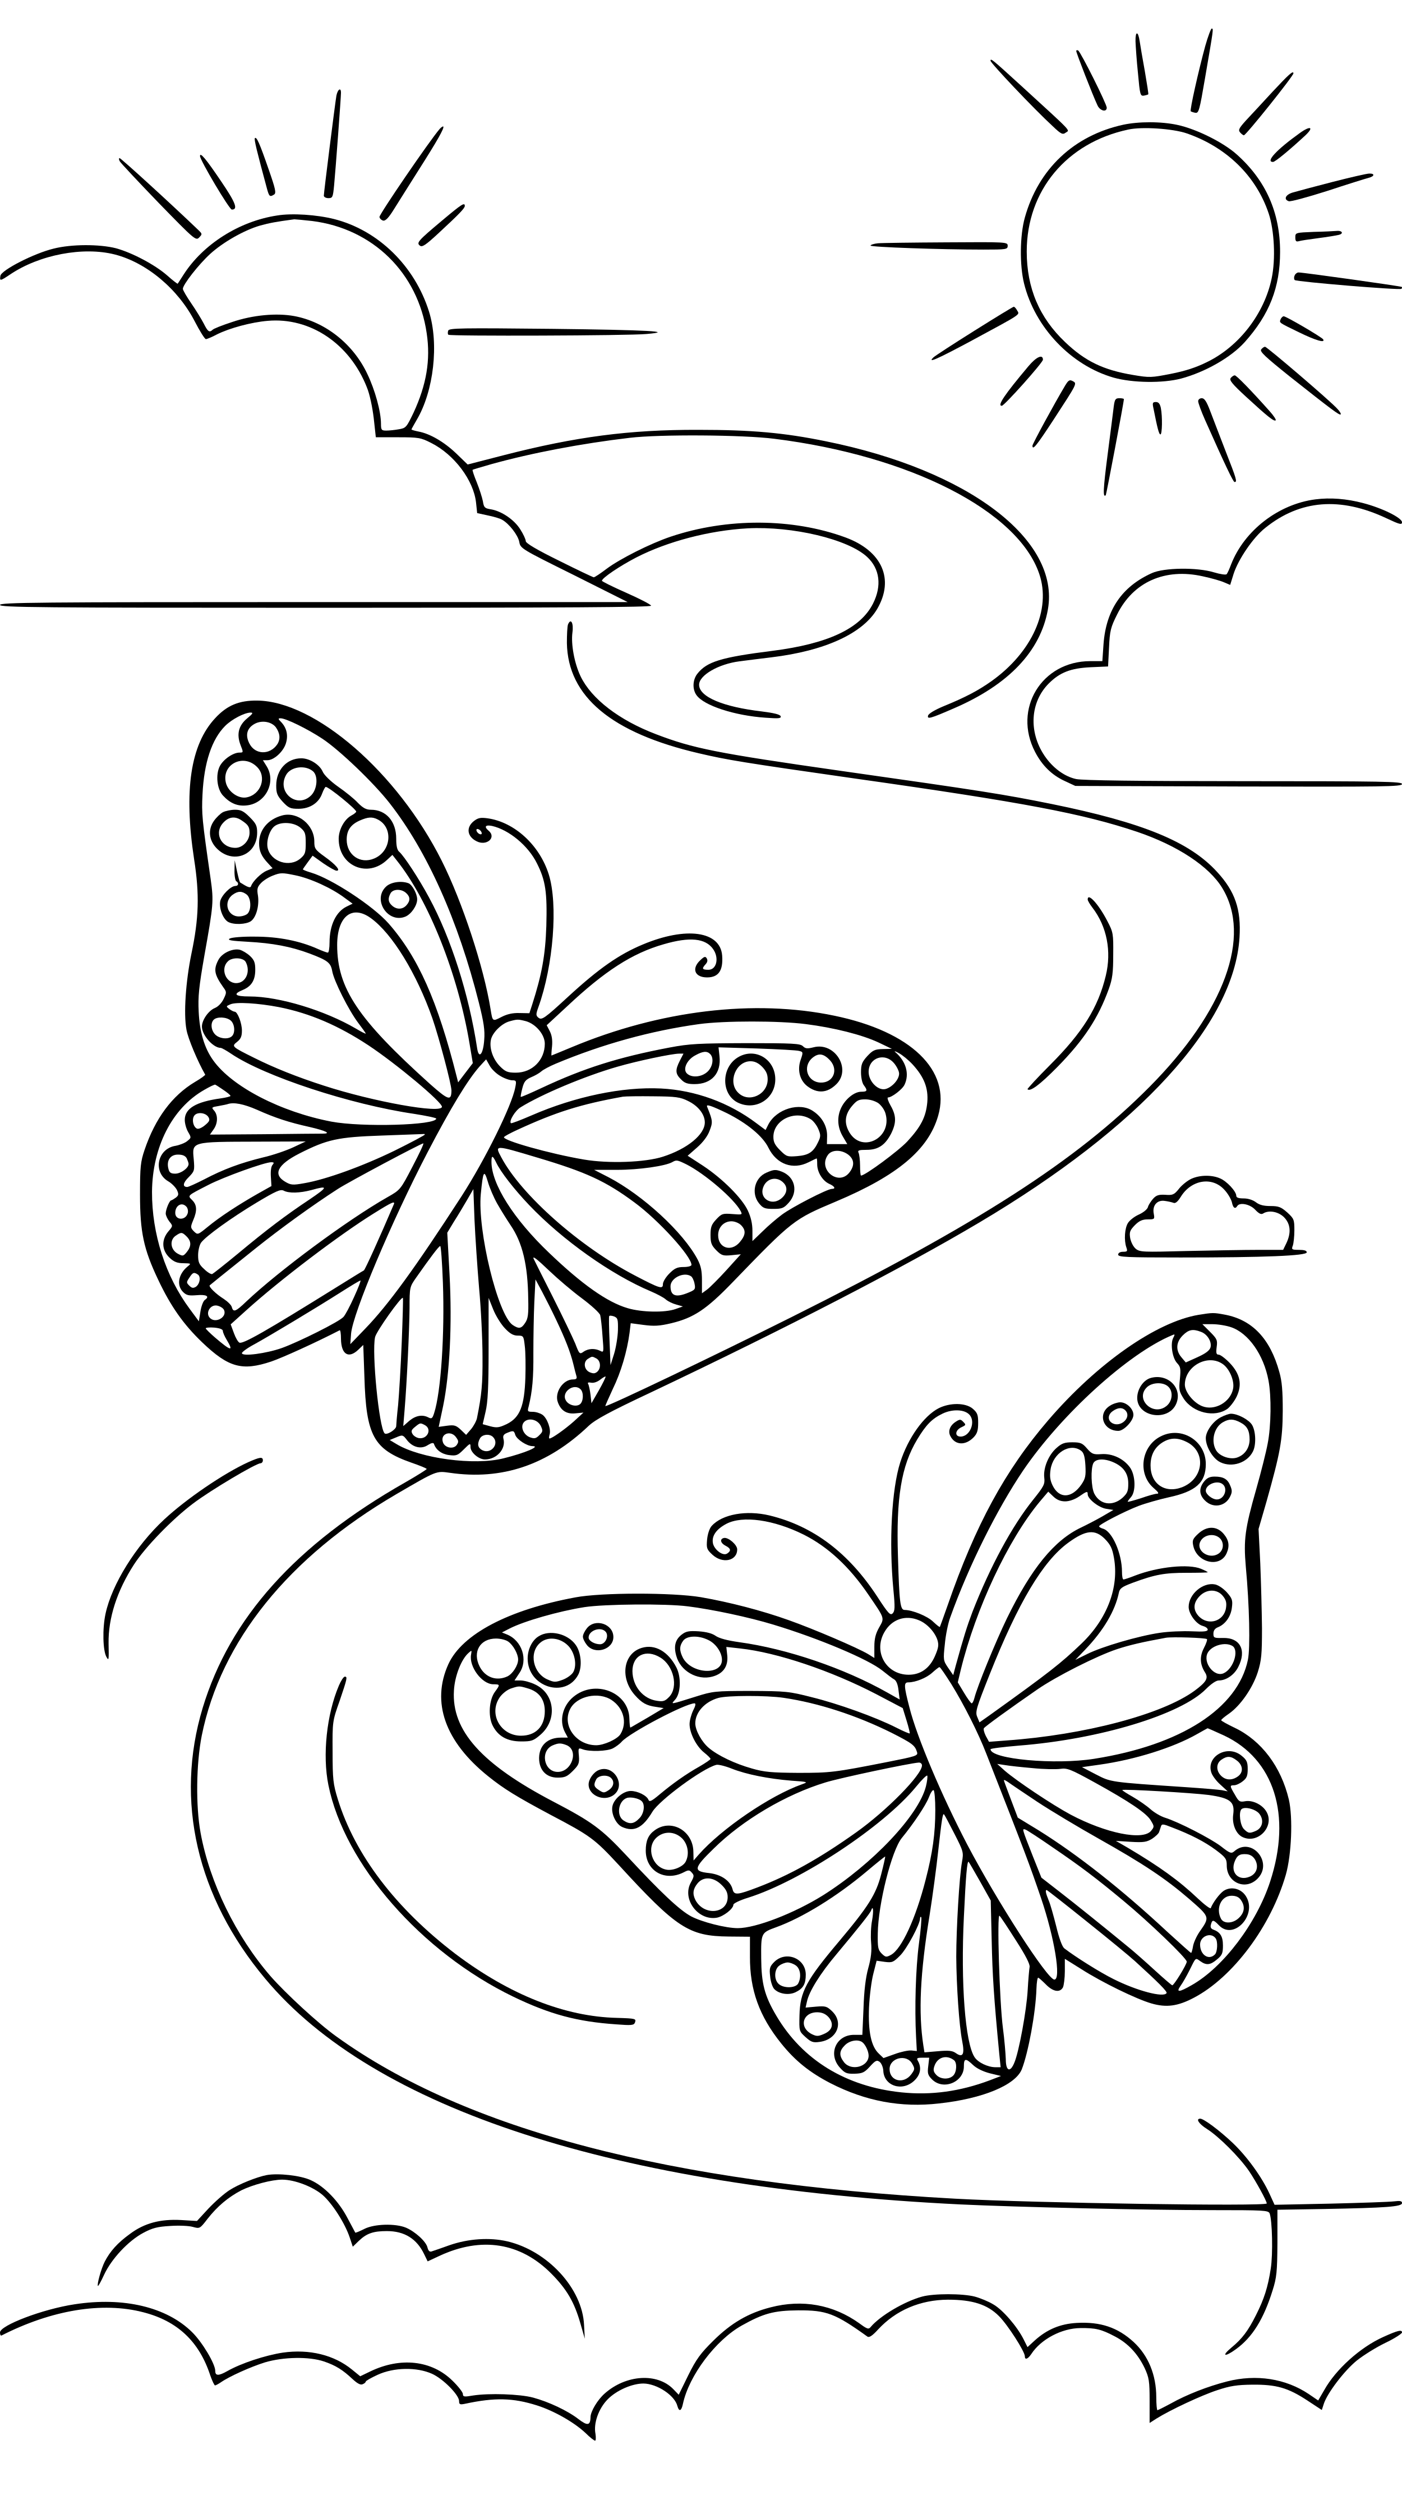 <?xml version="1.0" standalone="no"?>
<!DOCTYPE svg PUBLIC "-//W3C//DTD SVG 20010904//EN"
 "http://www.w3.org/TR/2001/REC-SVG-20010904/DTD/svg10.dtd">
<svg version="1.0" xmlns="http://www.w3.org/2000/svg"
 width="736pt" height="1312pt" viewBox="0 0 736 1312"
 preserveAspectRatio="xMidYMid meet">

<g transform="translate(0,1312) scale(0.1,-0.1)"
fill="#000000" stroke="none">
<path d="M6327 12878 c-35 -128 -82 -337 -76 -342 2 -2 13 -6 24 -8 18 -3 22
12 51 182 45 262 45 260 35 260 -4 0 -20 -42 -34 -92z"/>
<path d="M5961 12903 c1 -26 6 -102 13 -168 10 -111 12 -120 31 -117 11 2 21
5 23 7 2 1 -7 56 -18 121 -12 66 -24 136 -27 157 -8 55 -23 56 -22 0z"/>
<path d="M5650 12852 c0 -10 86 -231 111 -284 13 -30 49 -39 49 -13 0 19 -136
291 -150 300 -5 3 -10 2 -10 -3z"/>
<path d="M5200 12801 c0 -12 228 -253 326 -343 45 -43 53 -46 69 -34 21 15 41
-6 -230 242 -159 145 -165 150 -165 135z"/>
<path d="M6680 12638 c-52 -57 -115 -124 -139 -150 -36 -40 -42 -50 -31 -63 7
-8 16 -15 20 -15 11 0 260 311 260 325 0 17 -25 -6 -110 -97z"/>
<path d="M1766 12618 c-7 -41 -66 -508 -66 -525 0 -7 11 -13 24 -13 22 0 24 5
30 68 8 84 36 461 36 485 0 30 -17 19 -24 -15z"/>
<path d="M5895 12465 c-258 -57 -444 -232 -515 -487 -26 -93 -28 -249 -4 -346
57 -231 247 -430 470 -494 100 -28 258 -30 354 -5 127 34 262 111 334 191 130
145 186 288 186 474 0 207 -75 375 -227 511 -70 63 -210 133 -310 155 -86 19
-205 19 -288 1z m335 -45 c208 -72 364 -223 430 -420 30 -89 37 -241 16 -340
-38 -185 -170 -357 -337 -439 -60 -30 -116 -48 -192 -63 -102 -20 -111 -21
-199 -6 -156 26 -251 72 -356 172 -136 129 -202 284 -202 476 0 319 209 571
533 640 72 16 234 5 307 -20z"/>
<path d="M2308 12443 c-52 -60 -318 -449 -316 -462 2 -9 11 -17 20 -19 12 -2
29 16 55 58 21 34 80 127 131 208 98 154 136 221 129 228 -2 2 -11 -4 -19 -13z"/>
<path d="M6824 12422 c-123 -88 -182 -152 -141 -152 11 0 86 62 167 137 50 46
31 56 -26 15z"/>
<path d="M1338 12395 c-5 -6 10 -67 64 -267 11 -40 15 -43 37 -29 12 8 7 30
-29 133 -47 136 -63 172 -72 163z"/>
<path d="M1050 12301 c0 -22 154 -281 167 -281 34 0 20 36 -56 148 -81 120
-111 155 -111 133z"/>
<path d="M629 12273 c6 -10 98 -108 204 -218 187 -192 195 -199 212 -182 17
18 17 19 -1 37 -148 142 -409 380 -416 380 -5 0 -4 -8 1 -17z"/>
<path d="M6995 12165 c-93 -24 -187 -49 -207 -55 -39 -11 -51 -36 -23 -46 8
-4 99 21 203 54 103 34 199 64 215 68 33 8 36 24 5 23 -13 0 -99 -20 -193 -44z"/>
<path d="M2325 11966 c-130 -109 -140 -120 -121 -135 12 -10 30 2 98 65 109
101 138 131 138 143 0 20 -15 11 -115 -73z"/>
<path d="M1455 11989 c-199 -30 -389 -151 -491 -310 -16 -24 -29 -46 -31 -48
-1 -2 -26 17 -55 43 -65 57 -185 120 -269 143 -87 22 -234 22 -328 -2 -103
-25 -275 -113 -279 -143 -4 -28 -2 -28 52 8 153 103 383 147 550 104 166 -43
331 -181 419 -352 26 -50 52 -92 58 -92 5 0 32 11 58 25 66 33 181 64 266 71
223 20 431 -120 521 -349 15 -36 29 -104 36 -162 l11 -100 116 0 c109 0 120
-2 175 -30 121 -61 222 -196 235 -312 l6 -56 55 -12 c30 -6 65 -16 76 -23 36
-20 83 -80 90 -116 6 -35 10 -37 288 -175 l281 -141 -1647 0 c-1458 0 -1648
-2 -1648 -15 0 -13 197 -15 1711 -15 1269 0 1710 3 1707 11 -2 7 -61 37 -131
68 -70 31 -127 59 -127 63 0 14 93 77 180 122 163 84 384 142 585 153 236 12
527 -57 627 -150 67 -62 78 -152 31 -245 -66 -131 -237 -211 -528 -248 -271
-34 -344 -57 -394 -120 -25 -32 -27 -81 -5 -112 38 -55 200 -108 363 -119 69
-5 83 -4 79 8 -3 9 -35 17 -99 25 -205 24 -329 77 -329 140 0 50 102 109 212
123 40 5 116 15 168 21 281 34 479 125 555 254 91 156 26 304 -166 375 -277
102 -622 104 -919 4 -104 -35 -264 -115 -335 -168 -33 -25 -63 -45 -68 -45 -4
0 -86 39 -182 87 -118 58 -175 92 -175 103 0 9 -13 37 -29 62 -32 51 -99 96
-155 105 -32 5 -36 10 -41 42 -4 20 -18 64 -32 99 -14 34 -24 64 -22 66 2 2
47 15 99 30 213 59 471 108 725 138 158 19 596 16 760 -5 713 -89 1280 -379
1391 -710 63 -186 -38 -410 -251 -562 -69 -49 -137 -85 -250 -131 -48 -20 -81
-40 -83 -50 -5 -20 11 -16 135 38 288 124 455 300 494 519 65 366 -417 732
-1166 883 -220 45 -389 60 -670 60 -362 1 -642 -36 -1020 -133 l-190 -49 -60
58 c-64 61 -138 104 -198 115 -20 4 -37 9 -37 11 0 2 13 25 28 51 89 151 117
398 64 568 -75 239 -266 426 -497 485 -91 23 -221 32 -300 19z m184 -29 c318
-40 555 -272 601 -589 21 -140 -1 -270 -69 -417 -37 -77 -40 -81 -77 -87 -22
-4 -51 -7 -66 -7 -25 0 -28 3 -28 36 0 63 -31 177 -72 262 -74 157 -221 273
-383 303 -92 17 -217 6 -326 -31 -52 -17 -98 -35 -103 -41 -17 -16 -25 -10
-47 34 -12 23 -41 70 -65 105 -24 35 -44 69 -44 76 0 22 82 127 143 183 68 62
179 125 262 149 51 14 83 20 180 33 6 0 48 -4 94 -9z"/>
<path d="M6898 11903 c-97 -4 -98 -4 -98 -29 0 -19 4 -24 18 -20 9 3 55 10
102 16 47 6 95 14 107 17 28 6 20 24 -10 21 -12 -1 -66 -4 -119 -5z"/>
<path d="M4608 11843 c-21 -2 -38 -8 -38 -12 0 -8 365 -21 593 -21 120 0 127
1 127 20 0 20 -6 20 -322 18 -178 -1 -340 -3 -360 -5z"/>
<path d="M6796 11673 c-4 -9 -3 -19 1 -23 11 -9 552 -54 560 -46 3 3 4 8 2 10
-4 4 -517 76 -542 76 -8 0 -18 -8 -21 -17z"/>
<path d="M5115 11384 c-110 -69 -207 -132 -215 -140 -34 -33 20 -9 208 92 259
140 245 131 232 154 -6 11 -14 20 -18 20 -4 0 -97 -57 -207 -126z"/>
<path d="M6723 11445 c-7 -20 -13 -16 96 -69 88 -43 140 -58 127 -37 -8 12
-194 121 -207 121 -5 0 -12 -7 -16 -15z"/>
<path d="M2353 11385 c-3 -9 -3 -19 1 -22 8 -8 949 -5 1040 4 151 13 17 21
-497 27 -479 5 -538 4 -544 -9z"/>
<path d="M6621 11286 c-9 -11 20 -38 151 -143 220 -174 260 -204 266 -198 3 3
-5 17 -19 31 -36 40 -368 324 -378 324 -5 0 -14 -6 -20 -14z"/>
<path d="M5399 11198 c-127 -151 -165 -208 -140 -208 13 0 216 227 216 242 0
31 -35 15 -76 -34z"/>
<path d="M6461 11136 c-9 -11 7 -31 81 -99 113 -104 147 -131 155 -123 3 3
-11 25 -32 48 -97 109 -174 188 -183 188 -5 0 -15 -6 -21 -14z"/>
<path d="M5592 11097 c-58 -97 -172 -307 -172 -316 0 -27 21 -1 110 135 127
195 125 191 101 204 -16 8 -22 5 -39 -23z"/>
<path d="M5847 10988 c-3 -24 -17 -137 -32 -251 -24 -185 -26 -232 -10 -216 3
4 95 488 95 504 0 3 -11 5 -24 5 -20 0 -24 -6 -29 -42z"/>
<path d="M6290 11014 c0 -9 16 -53 36 -98 106 -238 148 -326 155 -326 15 0 11
14 -47 162 -30 79 -67 173 -81 211 -19 50 -30 67 -44 67 -11 0 -19 -7 -19 -16z"/>
<path d="M6055 10978 c21 -106 29 -138 37 -138 9 0 11 93 2 139 -5 22 -12 31
-26 31 -17 0 -19 -5 -13 -32z"/>
<path d="M6905 10499 c-194 -25 -373 -164 -442 -341 -9 -24 -19 -47 -24 -52
-4 -4 -33 0 -66 10 -88 27 -262 25 -326 -4 -158 -71 -241 -194 -254 -374 l-6
-88 -63 0 c-256 0 -408 -251 -290 -477 37 -71 87 -120 153 -151 l58 -27 858
-3 c763 -2 857 -1 857 13 0 13 -92 15 -830 15 -561 0 -845 4 -880 11 -62 13
-124 59 -167 123 -84 125 -75 281 23 379 58 58 115 80 220 85 l91 4 5 99 c4
89 9 107 42 173 84 171 251 246 451 201 42 -9 92 -23 110 -31 l33 -14 18 58
c25 77 103 192 167 242 183 147 393 163 633 51 72 -34 84 -37 84 -22 0 23
-103 74 -202 100 -90 24 -175 30 -253 20z"/>
<path d="M2982 9843 c-4 -10 -6 -54 -6 -98 5 -281 234 -472 694 -579 150 -35
229 -48 817 -132 892 -126 1200 -185 1483 -280 212 -72 377 -181 446 -294 156
-255 12 -648 -381 -1044 -386 -389 -898 -718 -1880 -1209 -416 -208 -958 -467
-977 -467 -2 0 16 40 39 90 43 88 75 197 88 295 l6 50 68 -9 c54 -7 82 -6 145
9 117 28 184 72 321 214 318 329 321 331 544 425 323 136 485 272 536 450 69
238 -143 442 -545 525 -421 88 -916 28 -1378 -165 -58 -24 -106 -44 -107 -44
-1 0 0 22 3 48 3 33 -1 59 -12 80 l-16 31 108 100 c196 184 341 278 506 325
137 40 220 32 260 -26 32 -46 18 -108 -25 -108 -33 0 -36 6 -15 29 10 11 12
21 6 31 -7 12 -13 10 -34 -10 -47 -44 -29 -90 36 -90 60 0 85 36 79 115 -10
128 -189 153 -416 58 -125 -52 -231 -126 -390 -272 -127 -117 -141 -127 -159
-112 -13 11 -13 18 0 54 79 219 104 540 55 697 -48 154 -180 275 -321 295 -37
5 -50 3 -73 -15 -41 -33 -35 -80 14 -105 53 -28 107 19 64 55 -25 21 -17 32
18 25 88 -20 190 -103 236 -197 45 -89 54 -152 49 -328 -5 -154 -24 -256 -74
-412 l-15 -46 -53 1 c-36 1 -65 -6 -94 -21 -47 -24 -46 -25 -57 43 -35 218
-148 562 -256 777 -233 464 -664 838 -969 841 -95 1 -158 -25 -220 -92 -130
-139 -166 -380 -111 -741 29 -185 25 -310 -14 -495 -30 -146 -42 -317 -26
-400 8 -46 59 -167 98 -235 2 -3 -23 -21 -54 -39 -120 -72 -208 -191 -264
-356 -21 -62 -24 -88 -24 -235 0 -197 19 -286 95 -446 66 -140 133 -235 231
-329 139 -133 210 -152 363 -101 59 20 237 101 359 164 4 2 7 -18 7 -45 1 -82
40 -106 91 -57 l26 25 6 -168 c9 -309 48 -380 247 -450 44 -15 80 -30 80 -33
0 -3 -51 -35 -112 -70 -576 -327 -921 -712 -1064 -1184 -147 -487 -31 -992
328 -1421 571 -685 1837 -1096 3648 -1185 295 -14 974 -30 1326 -30 269 0 292
-1 299 -17 14 -36 18 -214 6 -290 -15 -98 -35 -160 -77 -243 -42 -84 -73 -125
-130 -172 -54 -45 -35 -51 24 -8 86 62 146 158 193 310 21 66 24 96 25 249 l0
173 245 4 c328 6 409 12 409 31 0 11 -9 13 -42 9 -24 -3 -174 -8 -335 -12
l-292 -6 -27 59 c-40 87 -118 195 -194 267 -70 66 -151 126 -169 126 -25 0 -8
-27 35 -54 63 -40 171 -148 221 -221 37 -55 93 -157 93 -170 0 -16 -1217 2
-1635 25 -1502 82 -2571 362 -3250 852 -94 67 -267 227 -344 315 -182 210
-320 491 -368 753 -26 142 -23 363 6 510 100 496 455 937 1022 1268 213 124
208 122 280 112 274 -40 512 40 729 246 35 33 108 73 325 175 717 340 1331
658 1725 892 845 501 1339 1042 1367 1497 9 147 -23 241 -118 344 -145 159
-391 259 -867 356 -258 52 -361 68 -1107 174 -659 94 -776 118 -970 192 -195
74 -340 186 -397 304 -33 69 -51 169 -43 230 7 49 -8 78 -23 43z m-1684 -493
c-46 -38 -57 -84 -35 -141 15 -38 15 -39 -6 -39 -33 0 -84 -35 -103 -71 -23
-45 -15 -121 17 -155 38 -41 77 -57 126 -51 98 11 154 122 103 205 l-20 32 24
0 c34 0 82 44 96 86 14 42 6 81 -22 112 -19 19 -19 22 -5 22 28 0 142 -56 219
-107 91 -60 271 -233 353 -338 197 -252 360 -615 469 -1048 26 -103 32 -146
28 -194 -5 -76 -28 -104 -37 -46 -43 283 -137 579 -253 793 -52 97 -132 219
-156 239 -11 9 -16 30 -16 69 0 91 -53 152 -133 152 -25 0 -41 9 -68 36 -18
20 -65 58 -104 85 -41 29 -74 62 -81 79 -16 37 -69 70 -112 70 -76 0 -132 -60
-132 -143 0 -40 5 -53 34 -85 31 -33 40 -37 83 -37 59 0 106 30 124 80 7 19
16 35 19 35 16 0 160 -117 160 -130 0 -3 -11 -13 -25 -20 -37 -20 -66 -73 -67
-120 -2 -144 151 -211 254 -113 l28 26 22 -28 c168 -210 322 -597 383 -963
l17 -102 -39 -51 -38 -50 -7 28 c-101 401 -203 629 -358 806 -81 92 -299 235
-407 267 -24 7 -43 15 -43 17 0 2 12 19 26 38 l25 34 56 -40 c31 -21 62 -39
70 -39 23 0 -4 32 -63 74 -50 36 -54 43 -54 79 0 88 -88 159 -169 137 -74 -20
-121 -76 -121 -145 0 -41 12 -69 47 -106 l24 -26 -31 -13 c-29 -12 -74 -56
-82 -81 -4 -11 -16 -7 -57 19 -3 1 -10 28 -17 60 l-12 57 -1 -52 c-1 -28 4
-55 9 -58 15 -9 12 -25 -4 -25 -25 0 -73 -49 -80 -80 -7 -38 15 -94 42 -109
30 -16 94 -13 119 4 28 20 45 82 37 135 -6 34 -3 45 16 65 13 14 42 32 64 40
38 15 49 15 116 1 79 -16 191 -67 260 -119 l41 -30 -31 -15 c-56 -27 -90 -98
-90 -188 0 -30 -4 -54 -9 -54 -5 0 -29 9 -54 20 -94 42 -206 64 -327 64 -66 1
-123 -4 -134 -10 -14 -9 7 -12 95 -17 130 -7 226 -25 325 -62 95 -36 110 -48
118 -92 9 -52 87 -206 136 -271 22 -29 40 -54 40 -57 0 -2 -23 9 -51 26 -164
96 -404 169 -559 169 -77 0 -89 12 -36 34 46 19 66 51 66 106 0 37 -5 51 -27
72 -16 15 -40 29 -54 33 -38 9 -95 -18 -113 -54 -26 -50 -21 -76 27 -144 17
-23 17 -27 1 -60 -10 -21 -29 -41 -47 -48 -33 -14 -67 -63 -67 -97 0 -45 59
-112 99 -112 5 0 30 -14 55 -31 175 -118 625 -266 959 -315 64 -10 117 -21
117 -25 0 -35 -389 -46 -550 -16 -266 51 -522 183 -621 322 -46 64 -71 148
-76 255 -4 79 1 129 30 295 48 269 49 285 33 400 -46 319 -48 343 -43 445 8
168 49 290 119 360 35 35 100 69 133 70 16 0 12 -6 -17 -30z m150 -47 c22 -31
25 -62 8 -89 -39 -58 -117 -56 -147 4 -23 45 -12 82 30 104 37 19 87 10 109
-19z m-99 -208 c53 -52 22 -145 -54 -160 -43 -9 -97 29 -109 76 -24 97 91 156
163 84z m294 -23 c28 -24 23 -93 -9 -126 -73 -73 -182 14 -133 105 23 45 101
56 142 21z m340 -253 c83 -42 71 -168 -19 -205 -73 -31 -144 19 -144 99 0 50
22 80 70 101 42 18 64 20 93 5z m-406 -43 c25 -21 28 -31 28 -81 0 -50 -3 -60
-28 -81 -57 -49 -156 -17 -172 56 -8 38 11 96 38 115 34 24 101 19 134 -9z
m951 -25 c3 -8 -1 -12 -9 -9 -7 2 -15 10 -17 17 -3 8 1 12 9 9 7 -2 15 -10 17
-17z m-1233 -326 c22 -18 26 -75 6 -99 -8 -9 -29 -16 -47 -16 -62 0 -83 79
-31 115 27 19 47 19 72 0z m652 -124 c112 -81 240 -290 323 -526 35 -102 100
-346 100 -379 -1 -56 -16 -51 -112 34 -379 341 -488 503 -488 730 0 150 78
213 177 141z m-657 -230 c27 -51 0 -111 -50 -111 -55 0 -84 75 -44 114 22 23
81 21 94 -3z m175 -237 c161 -32 311 -96 470 -201 142 -94 385 -296 385 -322
0 -38 -362 27 -620 111 -140 45 -262 94 -364 145 -121 60 -121 61 -91 85 19
15 25 29 25 59 0 39 -23 99 -38 99 -5 0 -17 6 -28 14 -18 14 -18 15 6 25 31
13 146 6 255 -15z m-253 -71 c20 -18 24 -63 6 -81 -19 -19 -66 -14 -88 8 -22
22 -26 60 -8 78 17 17 68 15 90 -5z m1550 -3 c51 -15 98 -70 98 -118 0 -86
-66 -152 -152 -152 -43 0 -55 5 -83 33 -37 37 -57 95 -48 139 7 37 55 85 96
97 43 12 46 12 89 1z m1468 -15 c149 -19 296 -56 383 -97 l69 -33 -48 -1 c-41
-1 -52 -6 -81 -37 -28 -31 -33 -44 -33 -85 0 -27 6 -57 15 -68 21 -28 18 -34
-14 -34 -36 0 -83 -38 -105 -84 -23 -48 -20 -102 8 -150 l24 -41 -54 0 -53 0
1 42 c1 51 -26 100 -73 131 -70 49 -192 12 -235 -69 l-15 -30 -47 35 c-144
109 -322 174 -502 183 -202 10 -451 -42 -679 -141 -58 -25 -107 -44 -109 -41
-11 11 23 67 52 84 110 68 336 163 506 212 107 31 288 69 326 69 l22 0 -19
-37 c-25 -49 -24 -69 6 -98 19 -20 35 -25 71 -25 90 0 141 57 131 147 l-5 46
202 -6 c110 -4 210 -9 222 -13 20 -5 21 -7 7 -47 -18 -52 -5 -106 34 -137 53
-41 106 -38 154 10 80 80 -9 223 -121 193 -32 -8 -42 -7 -55 6 -14 14 -53 16
-298 16 -250 -1 -296 -3 -402 -23 -269 -51 -449 -108 -669 -211 -60 -28 -110
-50 -112 -48 -2 1 2 22 8 45 9 35 17 45 46 58 20 8 44 22 54 31 10 9 44 27 75
40 246 103 500 173 753 208 132 18 421 18 560 0z m562 -213 c59 -65 82 -122
76 -197 -7 -76 -32 -127 -105 -206 -47 -50 -221 -179 -243 -179 -3 0 -5 24 -5
52 0 29 -4 60 -8 68 -6 12 2 15 42 15 61 0 97 24 129 85 28 57 28 94 -3 148
-13 23 -19 42 -13 42 20 0 77 44 87 68 26 56 7 122 -49 170 -8 7 0 5 18 -5 19
-10 52 -37 74 -61z m-1064 56 c21 -21 14 -67 -14 -93 -31 -29 -84 -33 -108 -9
-23 22 0 72 44 95 40 22 61 24 78 7z m630 -34 c45 -50 16 -118 -50 -116 -69 2
-97 83 -44 129 33 28 60 24 94 -13z m336 -15 c14 -17 26 -41 26 -54 0 -31 -37
-72 -72 -81 -40 -9 -88 41 -88 90 0 75 85 104 134 45z m-2068 -66 c21 -13 50
-23 63 -23 21 0 23 -3 16 -37 -17 -94 -159 -381 -283 -573 -243 -375 -383
-568 -506 -695 l-77 -80 4 55 c9 107 213 590 401 951 124 238 212 382 274 452
l34 37 18 -32 c9 -18 35 -43 56 -55z m-1454 -73 c21 -14 38 -28 38 -32 0 -3
-24 -9 -52 -13 -130 -18 -188 -53 -188 -113 0 -19 8 -47 18 -64 17 -29 16 -30
-5 -47 -12 -10 -40 -21 -62 -25 -95 -15 -120 -138 -38 -186 19 -11 39 -32 46
-46 10 -22 9 -28 -6 -40 -10 -7 -21 -14 -24 -14 -9 0 -29 -48 -29 -69 0 -10 9
-29 19 -42 19 -23 19 -24 -5 -52 -38 -45 -35 -100 7 -139 22 -21 40 -28 72
-28 41 -1 42 -1 21 -18 -48 -40 -58 -98 -23 -133 18 -18 30 -20 70 -17 53 5
72 -6 44 -25 -9 -7 -19 -35 -23 -62 l-8 -50 -48 65 c-127 171 -199 395 -198
615 2 234 105 438 273 534 29 17 56 30 59 28 3 -1 22 -13 42 -27z m2441 -59
c53 -26 87 -70 87 -112 0 -64 -92 -139 -220 -180 -93 -30 -285 -37 -414 -15
-178 30 -430 101 -420 118 3 5 35 22 70 38 204 94 332 134 554 174 14 2 86 3
160 2 119 -1 141 -4 183 -25z m998 -11 c16 -12 33 -36 38 -56 35 -126 -122
-208 -189 -99 -29 48 -26 93 11 138 26 31 36 37 71 37 24 0 51 -8 69 -20z
m-3261 -35 c96 -43 167 -66 275 -90 87 -20 116 -35 69 -35 -16 0 -156 -1 -310
-3 l-282 -2 19 27 c23 32 24 75 3 99 -15 17 -13 18 23 24 21 4 43 8 48 10 32
11 84 1 155 -30z m2465 -17 c108 -54 190 -122 219 -182 43 -87 128 -118 211
-76 22 11 41 20 42 20 2 0 3 -14 3 -31 0 -41 28 -86 62 -102 30 -13 37 -27 15
-27 -24 0 -210 -96 -262 -135 -27 -20 -74 -60 -102 -88 l-53 -51 0 54 c0 37
-8 72 -24 106 -30 65 -133 168 -236 236 l-80 52 49 43 c31 27 56 60 66 88 17
44 17 52 -10 119 -7 16 -5 17 16 11 13 -4 51 -21 84 -37z m-2721 -21 c9 -15 6
-23 -17 -42 -15 -13 -34 -22 -42 -19 -21 8 -30 51 -14 70 16 19 59 14 73 -9z
m3163 -12 c14 -9 31 -32 39 -51 13 -31 13 -39 -1 -68 -25 -53 -49 -69 -110
-74 -52 -4 -56 -3 -90 31 -27 27 -35 43 -35 70 0 90 116 144 197 92z m-2027
-80 c0 -3 -71 -41 -158 -84 -168 -82 -362 -152 -474 -171 -61 -11 -71 -10
-100 7 -67 39 -42 90 74 149 146 74 201 86 433 94 116 4 213 8 218 8 4 1 7 0
7 -3z m-689 -66 c-36 -17 -108 -42 -161 -54 -118 -29 -207 -62 -308 -115 -43
-22 -83 -40 -89 -40 -26 0 -23 22 8 52 30 31 31 34 26 94 -9 93 -14 91 333 92
l255 1 -64 -30z m625 -101 c-64 -123 -64 -123 -133 -162 -212 -121 -568 -385
-740 -547 -56 -54 -68 -58 -76 -30 -2 11 -22 30 -43 44 -40 25 -80 64 -73 71
4 4 54 44 241 194 126 101 297 225 432 312 61 39 429 235 448 239 5 0 -21 -54
-56 -121z m656 46 c255 -76 358 -123 510 -236 125 -92 298 -282 298 -327 0 -6
-18 -11 -41 -11 -33 0 -47 -6 -75 -34 -19 -19 -34 -44 -34 -56 0 -28 -16 -23
-148 46 -289 151 -595 422 -700 619 -36 67 -37 67 190 -1z m1632 15 c31 -25
33 -57 5 -93 -57 -73 -167 15 -113 92 20 29 72 29 108 1z m-3474 -18 c5 -11
10 -24 10 -30 0 -22 -41 -51 -70 -51 -23 0 -31 5 -36 26 -11 43 10 74 50 74
25 0 38 -6 46 -19z m1625 -23 c23 -49 95 -141 172 -222 176 -185 432 -366 638
-453 33 -14 69 -33 80 -43 11 -10 36 -22 55 -27 l35 -10 -40 -14 c-54 -19
-177 -17 -250 5 -107 31 -241 126 -412 290 -187 178 -303 362 -303 478 0 36 6
35 25 -4z m998 -9 c97 -49 251 -181 285 -245 10 -20 9 -20 -43 -16 -51 4 -57
2 -85 -28 -25 -27 -30 -40 -30 -82 0 -42 5 -54 30 -80 28 -28 36 -30 80 -26
l49 5 -76 -84 c-42 -46 -88 -92 -102 -102 l-26 -19 0 67 c0 51 -5 76 -23 111
-75 142 -287 337 -467 431 l-76 39 121 0 c114 0 254 20 290 41 21 12 26 11 73
-12z m-2173 -4 c-7 -8 -10 -34 -8 -62 l3 -48 -73 -41 c-105 -60 -198 -121
-260 -172 -54 -44 -54 -44 -74 -25 -18 19 -19 22 -4 58 22 51 20 81 -5 106
-25 25 -28 22 85 80 79 41 295 119 330 119 15 0 16 -3 6 -15z m1180 -202 c18
-32 50 -83 70 -113 63 -92 91 -209 93 -388 2 -79 -1 -103 -16 -125 -20 -31
-33 -33 -66 -11 -78 55 -185 495 -167 687 12 122 17 131 37 65 9 -32 31 -83
49 -115z m-983 23 c-128 -85 -228 -161 -377 -285 -69 -57 -130 -105 -136 -108
-6 -2 -25 9 -42 26 -27 24 -32 37 -32 73 0 24 7 53 15 65 24 34 159 131 292
211 102 61 125 71 142 63 27 -15 86 -13 146 3 89 25 88 17 -8 -48z m888 -466
c10 -107 18 -269 18 -360 1 -145 -4 -198 -29 -323 -3 -15 -17 -41 -31 -58
l-26 -30 -28 27 c-25 23 -34 26 -72 21 l-44 -6 23 108 c35 170 48 429 34 691
l-12 220 35 58 c20 31 51 83 69 114 l33 57 6 -162 c4 -89 15 -250 24 -357z
m-448 438 c-71 -166 -151 -344 -157 -346 -3 -1 -76 -46 -161 -99 -354 -220
-473 -288 -492 -280 -7 3 -20 25 -29 50 l-17 46 82 74 c176 159 491 398 672
510 93 58 111 66 102 45z m-1087 -13 c6 -8 9 -23 5 -34 -12 -38 -65 -36 -65 3
0 40 36 60 60 31z m2910 -95 c27 -27 25 -52 -6 -89 -45 -54 -114 -32 -114 36
0 42 30 73 70 73 17 0 39 -9 50 -20z m-2910 -60 c25 -25 25 -51 1 -81 -19 -23
-21 -23 -48 -9 -38 21 -44 71 -11 94 29 20 34 20 58 -4z m1345 -240 c10 -272
-10 -576 -46 -687 -9 -28 -13 -31 -29 -23 -32 17 -67 11 -101 -17 l-32 -28 7
85 c12 144 25 419 26 535 0 108 1 111 33 157 78 111 121 168 128 168 4 0 10
-85 14 -190z m561 58 c42 -40 117 -104 167 -141 51 -38 95 -78 98 -90 3 -12 9
-62 12 -110 7 -85 7 -87 -12 -77 -28 14 -63 13 -88 -5 -20 -14 -22 -12 -43 43
-13 31 -66 142 -119 247 -53 104 -97 193 -99 197 -9 20 15 2 84 -64z m-1848
-17 c18 -11 11 -51 -10 -65 -14 -8 -21 -7 -34 6 -16 16 -16 18 0 42 18 28 24
30 44 17z m2589 -9 c7 -4 16 -22 19 -39 6 -29 3 -33 -31 -47 -67 -28 -95 -18
-95 33 0 43 69 77 107 53z m-1768 -109 c-22 -49 -47 -96 -56 -105 -22 -25
-232 -130 -323 -163 -82 -29 -210 -46 -210 -27 0 6 30 28 68 48 83 46 313 184
447 269 55 35 103 64 107 64 4 1 -11 -38 -33 -86z m1062 -123 c46 -97 73 -165
89 -230 6 -25 13 -53 16 -62 4 -14 -1 -18 -18 -18 -53 0 -99 -70 -79 -121 16
-43 46 -62 92 -57 l42 4 -49 -45 c-46 -41 -116 -91 -129 -91 -4 0 -3 9 0 20 9
28 -12 87 -38 105 -12 8 -34 15 -50 15 -27 0 -29 2 -22 27 20 82 26 151 25
282 0 80 2 200 5 266 l6 120 35 -65 c19 -36 53 -103 75 -150z m-812 -115 c-5
-126 -14 -274 -19 -329 -6 -54 -10 -104 -10 -111 0 -18 -50 -49 -61 -38 -29
29 -68 424 -50 505 7 31 138 215 146 206 2 -2 -1 -106 -6 -233z m541 74 c27
-29 45 -39 68 -39 30 0 31 -2 37 -55 4 -30 5 -105 3 -167 -5 -149 -29 -208
-97 -242 -40 -19 -52 -21 -87 -12 l-40 11 15 65 c12 50 16 127 16 332 l0 266
24 -60 c13 -33 41 -78 61 -99z m-1476 99 c24 -39 -44 -79 -74 -43 -21 25 3 67
37 63 14 -2 31 -11 37 -20z m2070 -109 c-1 -35 -10 -91 -20 -124 l-19 -60 -5
125 c-3 69 -4 128 -2 132 1 4 13 3 25 -1 20 -8 22 -15 21 -72z m-2074 -5 c0
-7 9 -28 20 -46 38 -63 23 -60 -59 10 -28 24 -51 47 -51 50 0 4 20 6 45 4 30
-3 45 -9 45 -18z m1961 -144 c23 -13 25 -52 4 -70 -12 -10 -21 -10 -40 -2 -30
14 -34 56 -7 71 21 13 20 13 43 1z m13 -167 l-39 -68 -5 45 c-3 25 -9 50 -12
56 -5 7 0 10 15 7 13 -3 33 4 47 15 14 11 27 19 29 17 2 -2 -14 -35 -35 -72z
m-96 5 c17 -17 15 -63 -3 -78 -20 -16 -62 -5 -75 21 -24 43 43 92 78 57z
m-209 -192 c12 -26 11 -30 -8 -49 -17 -17 -25 -19 -48 -11 -34 12 -53 55 -33
79 22 26 72 16 89 -19z m-608 4 c38 -21 13 -75 -32 -68 -12 2 -27 11 -33 21
-9 15 -7 22 13 38 27 22 27 22 52 9z m474 -51 c8 -24 61 -59 90 -59 46 0 -38
-36 -151 -64 -154 -39 -438 -1 -563 75 l-35 21 34 14 c33 14 35 14 57 -15 30
-38 75 -49 110 -25 18 11 28 13 31 6 10 -31 40 -54 79 -59 39 -5 46 -2 78 30
33 33 35 34 35 12 0 -28 43 -65 76 -65 61 0 111 55 97 108 -4 16 1 24 18 31
34 14 37 13 44 -10z m-309 -15 c12 -17 12 -23 1 -39 -18 -23 -63 -14 -72 16
-15 45 44 65 71 23z m192 4 c36 -36 -11 -93 -57 -69 -23 13 -27 32 -11 62 12
21 50 25 68 7z"/>
<path d="M1170 8857 c-13 -7 -35 -28 -48 -47 -31 -45 -25 -100 14 -141 84 -88
214 -39 214 81 0 36 -6 48 -39 81 -32 32 -46 39 -77 39 -22 0 -50 -6 -64 -13z
m100 -44 c33 -22 40 -33 40 -64 0 -41 -36 -79 -74 -79 -78 0 -115 82 -61 135
28 29 61 32 95 8z"/>
<path d="M2025 8465 c-70 -69 12 -193 103 -156 31 13 62 58 62 91 0 29 -26 76
-45 84 -39 15 -96 6 -120 -19z m107 -32 c22 -20 23 -41 1 -65 -20 -22 -51 -23
-75 -1 -20 18 -23 36 -8 64 13 24 57 25 82 2z"/>
<path d="M3873 7570 c-87 -53 -88 -191 -2 -236 93 -47 199 17 199 121 0 107
-108 170 -197 115z m128 -49 c21 -22 29 -39 29 -66 0 -81 -100 -126 -155 -70
-56 55 -12 165 65 165 22 0 41 -9 61 -29z"/>
<path d="M4023 6965 c-61 -26 -81 -107 -39 -160 21 -26 30 -30 76 -30 46 0 55
4 81 33 51 57 33 136 -38 163 -32 12 -41 11 -80 -6z m92 -55 c23 -25 15 -59
-17 -83 -50 -37 -112 4 -92 60 17 50 74 62 109 23z"/>
<path d="M5710 8399 c0 -6 11 -25 25 -43 76 -99 101 -229 70 -357 -40 -167
-122 -298 -292 -468 -68 -68 -121 -126 -119 -128 14 -14 63 22 157 117 139
142 214 255 270 410 19 53 23 86 23 180 1 110 0 117 -31 176 -46 89 -103 151
-103 113z"/>
<path d="M6248 6930 c-20 -11 -48 -34 -61 -52 -23 -28 -31 -32 -69 -29 -35 2
-48 -2 -65 -21 -11 -13 -24 -32 -27 -44 -3 -11 -24 -28 -46 -38 -23 -10 -48
-29 -58 -44 -18 -27 -22 -92 -9 -129 7 -20 5 -23 -17 -23 -16 0 -26 -6 -26
-15 0 -13 43 -15 328 -15 441 0 662 9 662 27 0 9 -13 13 -41 13 -38 0 -40 2
-32 23 4 12 8 48 8 80 0 55 -2 61 -37 93 -33 29 -45 34 -89 34 -36 0 -58 6
-76 20 -16 12 -41 20 -64 20 -27 0 -39 4 -39 14 0 23 -51 78 -87 92 -45 19
-111 17 -155 -6z m179 -54 c19 -20 36 -50 40 -66 6 -30 17 -38 28 -20 13 21
67 10 94 -19 20 -21 32 -27 42 -20 30 19 80 10 110 -20 34 -35 38 -81 12 -136
l-17 -35 -130 0 c-72 0 -241 -3 -376 -6 -231 -6 -246 -6 -268 12 -13 11 -25
35 -29 56 -5 32 -1 41 25 68 23 23 40 30 67 30 36 0 37 1 32 29 -9 43 17 74
57 68 17 -2 38 -7 46 -10 10 -5 23 6 39 32 55 89 164 107 228 37z"/>
<path d="M6292 6219 c-221 -37 -532 -254 -789 -553 -226 -263 -382 -549 -528
-971 -21 -60 -40 -112 -41 -114 -2 -2 -18 11 -36 28 -30 29 -109 61 -149 61
-23 0 -28 37 -35 280 -10 308 17 475 101 615 47 78 78 109 134 136 51 24 113
22 139 -5 36 -36 5 -116 -45 -116 -32 0 -30 33 4 49 24 11 25 13 10 28 -14 15
-18 15 -41 0 -30 -20 -41 -50 -26 -76 25 -47 79 -49 122 -4 18 19 23 36 23 75
0 42 -4 53 -28 74 -37 32 -119 33 -179 3 -78 -40 -161 -156 -202 -284 -45
-141 -60 -417 -36 -669 9 -92 8 -112 -4 -124 -12 -12 -23 -1 -80 87 -151 231
-336 371 -566 427 -122 29 -248 7 -304 -55 -11 -12 -21 -41 -24 -71 -4 -46 -2
-52 28 -80 53 -49 130 -33 130 28 0 24 -46 64 -69 60 -24 -5 -19 -27 8 -41 28
-14 30 -27 8 -41 -23 -15 -71 23 -75 58 -5 37 20 71 71 98 85 45 249 22 407
-57 127 -64 239 -168 339 -315 87 -127 85 -121 56 -172 -18 -32 -25 -58 -25
-101 l0 -59 -32 20 c-55 33 -286 132 -416 178 -142 51 -313 95 -462 121 -148
25 -524 25 -660 -1 -351 -65 -594 -193 -666 -350 -91 -200 -18 -407 209 -589
82 -66 149 -107 327 -202 209 -110 230 -125 357 -262 306 -334 370 -375 579
-377 l111 -1 0 -105 c-1 -174 49 -312 164 -455 74 -92 149 -152 259 -209 184
-94 369 -129 570 -106 229 25 400 96 434 179 34 87 73 296 77 424 1 31 5 57 9
57 3 0 21 -16 40 -35 38 -39 74 -45 90 -16 5 11 10 49 10 85 l0 65 88 -55
c108 -69 287 -156 366 -179 79 -23 139 -15 224 30 205 108 404 375 482 645 30
105 38 299 16 395 -41 173 -144 309 -283 376 -40 19 -72 37 -72 40 -1 4 18 19
41 35 60 42 124 134 151 218 19 61 22 92 22 231 -1 88 -5 241 -9 340 l-9 180
42 145 c72 256 84 320 85 475 0 105 -4 156 -18 204 -48 175 -142 274 -286 301
-59 11 -64 11 -138 -1z m171 -65 c91 -31 171 -145 196 -279 16 -83 14 -239 -4
-331 -8 -44 -35 -151 -60 -239 -60 -210 -67 -267 -55 -407 19 -203 24 -428 11
-490 -53 -255 -351 -447 -806 -519 -206 -33 -545 -2 -545 50 0 4 66 12 148 19
424 33 851 163 983 297 27 27 53 45 67 45 39 0 81 29 102 70 46 89 10 156 -81
153 -46 -1 -49 1 -49 23 0 16 8 27 23 33 39 15 69 57 74 104 5 38 1 48 -26 79
-18 20 -44 38 -62 42 -64 13 -139 -51 -139 -118 0 -37 41 -92 75 -100 14 -4
25 -12 25 -19 0 -10 -20 -12 -84 -9 -47 2 -122 -1 -168 -8 -110 -16 -302 -72
-380 -111 l-63 -31 51 53 c97 101 158 204 178 301 5 22 17 30 73 51 117 43
165 52 281 52 61 0 112 1 112 3 0 2 -16 10 -35 18 -65 27 -225 11 -345 -35
-30 -12 -58 -21 -62 -21 -5 0 -8 18 -8 40 0 97 -52 215 -101 227 -10 3 -19 8
-19 12 0 10 134 79 207 107 37 14 108 34 157 45 144 31 196 77 196 175 0 122
-128 201 -237 145 -102 -51 -122 -196 -38 -270 27 -23 31 -31 18 -31 -10 0
-48 -11 -85 -24 -38 -12 -68 -20 -68 -18 0 3 8 14 17 24 27 30 24 115 -5 156
-33 46 -92 74 -150 70 -42 -3 -50 0 -76 30 -24 28 -34 32 -77 32 -40 0 -55 -5
-83 -30 -42 -37 -70 -105 -64 -156 4 -34 -2 -45 -58 -115 -111 -138 -226 -351
-319 -589 -29 -77 -46 -131 -88 -283 l-13 -49 -27 39 c-25 37 -26 41 -17 123
4 47 17 110 28 140 97 271 246 569 383 772 200 294 553 615 782 710 15 7 16 5
6 -14 -16 -30 -5 -105 20 -132 19 -20 20 -30 15 -84 -6 -56 -4 -65 20 -103 50
-75 163 -101 230 -53 14 11 35 38 47 62 31 64 20 120 -35 178 -23 24 -50 44
-58 44 -13 0 -15 8 -11 40 5 36 2 43 -35 80 l-40 40 52 0 c29 0 73 -7 99 -16z
m-159 -24 c34 -12 58 -52 51 -81 -5 -17 -24 -32 -68 -52 l-62 -28 -22 26 c-32
37 -30 80 6 116 31 31 53 35 95 19z m116 -170 c35 -25 62 -89 53 -130 -14 -70
-98 -117 -163 -90 -46 19 -90 75 -90 113 1 98 122 163 200 107z m-193 -407
c107 -50 94 -194 -22 -239 -90 -34 -165 18 -165 114 0 54 20 94 62 121 40 25
78 27 125 4z m-552 -47 c14 -10 20 -29 23 -77 3 -55 0 -69 -20 -99 -51 -75
-117 -78 -152 -7 -14 29 -16 49 -11 84 13 87 102 142 160 99z m168 -60 c54
-23 80 -59 80 -112 0 -40 -4 -51 -31 -76 -52 -45 -117 -36 -147 22 -17 33 -20
132 -5 161 13 23 56 25 103 5z m-251 -206 c21 0 50 10 72 25 42 29 46 30 46
12 0 -24 58 -70 97 -76 l38 -6 -60 -35 c-33 -19 -82 -44 -109 -57 -142 -67
-262 -215 -390 -477 -60 -124 -156 -358 -171 -419 -4 -15 -10 -27 -14 -27 -4
0 -22 25 -40 55 l-33 55 16 67 c79 321 248 681 414 881 l45 53 26 -25 c19 -18
38 -26 63 -26z m208 -197 c30 -31 39 -49 48 -100 27 -154 -35 -319 -170 -449
-110 -105 -164 -148 -489 -381 l-47 -33 -12 29 c-11 26 -5 46 65 222 151 379
280 595 413 692 92 67 140 72 192 20z m620 -300 c17 -21 20 -36 16 -63 -11
-69 -91 -94 -141 -45 -33 34 -32 71 2 107 37 39 93 39 123 1z m-2809 -54 c128
-16 321 -57 449 -96 238 -72 499 -182 572 -241 25 -20 53 -42 63 -47 11 -7 19
-28 22 -58 l6 -47 -64 36 c-226 128 -529 231 -779 265 -63 9 -104 20 -123 33
-18 13 -48 21 -90 24 -51 3 -66 0 -88 -17 -34 -26 -43 -61 -29 -111 21 -80
110 -131 189 -110 57 15 84 53 79 110 l-5 46 72 -8 c194 -21 479 -117 717
-241 l137 -72 20 -65 c11 -35 18 -66 17 -68 -2 -2 -35 12 -72 31 -109 55 -304
125 -442 159 -121 31 -136 32 -322 33 -187 0 -199 -2 -285 -29 -141 -44 -134
-43 -111 -17 30 33 33 118 7 169 -43 84 -113 124 -182 103 -97 -29 -116 -157
-37 -247 38 -43 62 -56 113 -63 l39 -6 -84 -50 c-47 -27 -87 -51 -90 -52 -3
-2 -5 19 -6 47 -3 139 -182 208 -295 113 -56 -47 -74 -124 -44 -183 l16 -30
-36 0 c-71 0 -114 -41 -115 -107 0 -63 37 -103 97 -103 38 0 50 5 80 35 31 31
35 40 32 79 -4 42 -3 43 19 35 36 -14 130 -11 160 5 15 8 36 23 46 35 44 48
333 200 382 201 8 0 5 -14 -7 -37 -10 -21 -19 -53 -19 -72 0 -47 35 -116 76
-149 19 -15 34 -30 34 -34 0 -3 -26 -21 -57 -39 -73 -41 -143 -91 -210 -147
-44 -37 -54 -41 -59 -28 -9 22 -56 46 -93 46 -38 0 -88 -41 -96 -80 -8 -38 18
-94 51 -109 63 -28 108 -5 159 80 37 61 262 227 335 246 10 3 47 -6 82 -20 76
-30 191 -53 313 -63 87 -6 89 -7 55 -19 -167 -59 -422 -233 -542 -369 l-27
-31 -1 45 c-1 112 -118 177 -204 113 -33 -24 -46 -55 -46 -106 0 -108 102
-165 201 -113 23 12 29 12 41 -3 13 -14 12 -20 -5 -51 -49 -87 38 -203 137
-185 35 7 86 47 86 68 0 7 35 24 78 37 276 87 711 375 880 581 31 38 58 65 60
59 2 -6 -1 -31 -7 -55 -38 -153 -281 -409 -541 -573 -151 -94 -352 -172 -447
-172 -63 0 -188 32 -245 62 -61 33 -158 124 -340 320 -130 139 -180 176 -383
282 -377 197 -535 373 -522 583 4 75 38 163 76 197 18 16 18 16 14 -8 -12 -63
57 -156 117 -156 36 0 36 -2 8 -40 -30 -41 -36 -125 -13 -174 28 -58 77 -86
151 -86 54 0 64 3 101 35 91 78 76 218 -30 265 -23 11 -56 20 -74 20 l-32 0
25 38 c48 69 15 172 -66 204 l-25 10 39 20 c75 39 260 92 395 113 105 16 427
19 542 4z m1213 -73 c42 -17 83 -61 97 -103 8 -26 6 -41 -12 -83 -28 -66 -76
-100 -139 -100 -118 0 -187 121 -127 224 38 67 110 92 181 62z m-1107 -103
c41 -19 73 -66 73 -105 0 -83 -160 -74 -205 11 -19 38 -19 61 1 89 19 27 79
30 131 5z m2619 4 c3 -3 -4 -24 -16 -47 -23 -45 -21 -85 6 -128 19 -30 7 -50
-55 -96 -169 -124 -578 -232 -988 -261 l-91 -7 -17 31 c-9 18 -13 36 -10 40 5
9 132 101 281 204 100 69 312 176 417 211 67 22 131 37 257 60 32 6 209 0 216
-7z m-3668 -13 c26 -18 52 -65 52 -94 0 -31 -29 -76 -57 -89 -57 -26 -116 -5
-145 52 -39 77 2 147 86 147 23 0 52 -7 64 -16z m3802 -23 c36 -23 5 -120 -46
-143 -49 -23 -111 56 -84 107 21 39 93 59 130 36z m-3003 -61 c69 -42 95 -153
47 -205 -22 -23 -31 -27 -64 -22 -74 10 -129 76 -130 156 0 83 71 118 147 71z
m1527 -139 c66 -107 142 -257 184 -366 209 -533 224 -573 288 -760 69 -204
106 -425 69 -425 -36 0 -301 411 -458 710 -134 257 -264 563 -303 719 -29 112
-30 131 -6 131 38 0 95 23 125 50 18 16 35 30 39 30 4 0 31 -40 62 -89z
m-2222 -23 c58 -17 88 -58 88 -119 0 -80 -47 -129 -125 -129 -107 0 -171 114
-112 201 13 19 38 39 57 46 45 15 45 15 92 1z m439 -61 c63 -42 83 -119 46
-179 -16 -26 -86 -58 -127 -58 -106 0 -181 104 -137 190 34 68 149 93 218 47z
m902 12 c184 -27 385 -93 568 -184 108 -55 122 -65 133 -101 6 -19 -4 -22
-156 -52 -279 -55 -299 -57 -468 -57 -140 1 -177 4 -243 23 -89 25 -179 68
-226 108 -37 31 -71 92 -71 129 0 58 50 113 120 133 48 14 255 14 343 1z
m2313 -198 c263 -124 356 -417 242 -766 -71 -218 -245 -449 -410 -543 -69 -40
-86 -41 -60 -4 11 15 32 52 47 82 34 69 30 65 57 46 31 -22 52 -20 87 10 27
22 31 33 31 73 0 48 -14 70 -52 84 -11 4 -15 13 -11 26 7 27 13 26 42 -4 77
-81 203 54 142 152 -25 41 -78 54 -117 29 -22 -15 -57 -62 -68 -91 -2 -5 -32
17 -67 50 -100 95 -202 168 -367 266 l-64 37 79 -5 c67 -4 83 -1 111 16 18 12
35 28 37 36 3 8 7 22 10 30 4 13 12 12 57 -6 100 -38 173 -76 231 -119 52 -39
57 -47 57 -81 0 -90 98 -133 161 -70 86 86 -32 224 -122 144 -15 -13 -23 -10
-70 27 -56 42 -223 128 -294 150 -22 7 -56 27 -75 44 -20 18 -62 47 -93 65
-32 18 -57 34 -55 36 7 6 369 -15 453 -26 113 -16 138 -35 129 -102 -7 -49 13
-99 45 -117 85 -45 180 60 125 138 -23 33 -71 55 -108 48 -28 -5 -33 -2 -53
34 -28 47 -28 50 -4 50 10 0 30 9 45 21 21 16 26 29 26 64 0 36 -5 48 -31 69
-74 63 -191 -3 -159 -90 6 -16 27 -44 48 -62 l37 -34 -30 6 c-16 3 -102 10
-190 16 -403 27 -392 26 -472 67 l-73 38 92 13 c186 26 389 90 513 161 28 16
52 29 54 30 1 1 41 -17 87 -38z m-3453 -50 c67 -26 30 -141 -45 -141 -74 0
-94 112 -25 140 29 12 41 12 70 1z m3521 -82 c32 -25 34 -62 4 -83 -31 -22
-64 -20 -88 4 -27 27 -26 65 2 84 30 21 50 20 82 -5z m-1654 -25 c0 -49 -186
-238 -345 -351 -194 -138 -350 -225 -518 -289 -105 -40 -123 -42 -131 -11 -11
45 -60 79 -123 86 -85 9 -83 25 24 129 151 149 379 284 587 347 78 24 442 101
489 104 9 1 17 -6 17 -15z m580 -14 c58 -6 123 -7 146 -4 37 5 53 -1 180 -71
185 -102 275 -163 296 -201 18 -30 18 -32 1 -53 -43 -53 -238 -13 -423 85 -97
52 -285 178 -345 230 l-40 36 40 -6 c22 -4 87 -11 145 -16z m27 -178 c73 -48
217 -134 320 -192 235 -132 352 -210 476 -317 109 -95 109 -94 55 -171 -16
-23 -32 -58 -35 -77 -3 -19 -8 -35 -10 -35 -3 0 -57 49 -122 108 -244 227
-473 407 -678 535 l-110 67 -36 95 c-20 53 -37 98 -37 101 0 4 10 -1 23 -10
12 -9 82 -56 154 -104z m-537 -42 c0 -124 -14 -224 -51 -367 -52 -203 -125
-361 -181 -393 -26 -14 -29 -13 -50 7 -19 20 -21 32 -20 105 2 155 73 436 126
501 63 77 126 172 142 213 9 24 20 41 25 38 5 -3 9 -50 9 -104z m-1543 48 c21
-17 15 -67 -12 -93 -28 -29 -51 -31 -83 -9 -37 26 -26 101 18 117 19 7 61 -1
77 -15z m3245 -69 c24 -32 16 -72 -18 -88 -34 -15 -41 -14 -64 9 -20 20 -28
88 -13 104 16 16 76 1 95 -25z m-1602 -103 c48 -94 49 -98 40 -149 -14 -76
-30 -352 -30 -497 1 -152 15 -361 31 -442 14 -70 4 -90 -33 -64 -18 13 -37 15
-94 10 l-71 -6 -6 38 c-26 170 -17 376 33 682 16 101 36 251 45 335 19 170 24
202 31 194 3 -3 27 -48 54 -101z m516 -72 c147 -100 229 -162 371 -280 133
-110 333 -302 333 -320 0 -15 -67 -124 -76 -124 -3 0 -45 36 -92 79 -48 44
-108 97 -134 118 -130 107 -283 230 -367 295 l-94 73 -44 110 c-59 150 -59
149 -39 142 8 -3 73 -45 142 -93z m-1945 47 c31 -32 39 -84 18 -123 -14 -26
-67 -48 -101 -41 -75 14 -107 117 -52 168 39 36 96 34 135 -4z m3008 -112 c20
-36 8 -74 -29 -89 -57 -24 -101 20 -79 78 13 34 27 43 64 40 20 -2 34 -12 44
-29z m-1963 -76 c-27 -106 -68 -170 -221 -352 -173 -205 -205 -265 -208 -388
-2 -84 -2 -84 32 -115 29 -26 39 -30 74 -25 90 12 127 99 67 159 -29 28 -35
30 -86 26 l-55 -5 7 31 c11 53 69 147 156 250 111 133 176 214 181 229 11 31
14 -3 5 -53 -6 -30 -8 -82 -5 -115 4 -44 0 -81 -15 -135 -14 -51 -22 -119 -25
-212 l-6 -138 -44 0 c-94 0 -138 -101 -74 -172 26 -29 35 -33 77 -32 41 1 52
6 81 38 29 32 36 35 51 24 9 -7 18 -28 19 -46 3 -80 99 -112 162 -53 32 30 40
66 21 102 -10 17 -7 19 23 19 l35 0 -5 -44 c-5 -38 -2 -48 20 -70 59 -59 167
-14 167 68 0 44 9 45 49 7 19 -18 53 -34 88 -43 l58 -14 -60 -23 c-155 -58
-306 -79 -462 -63 -292 30 -521 170 -658 403 -62 105 -78 169 -79 301 -1 133
-1 134 79 163 138 50 318 161 475 293 52 44 96 79 97 78 1 -1 -8 -43 -21 -93z
m519 -38 l56 -100 5 -210 c4 -183 11 -294 40 -597 l7 -68 -27 0 c-40 0 -92 25
-110 53 -49 74 -73 388 -56 736 10 213 17 297 25 289 2 -2 29 -48 60 -103z
m-1358 -17 c24 -23 33 -41 33 -65 0 -88 -124 -100 -169 -16 -16 32 -14 57 10
87 30 38 83 36 126 -6z m1918 -193 c114 -91 228 -185 253 -208 124 -113 171
-160 166 -168 -15 -25 -156 12 -279 74 -69 34 -198 115 -258 161 -11 9 -27 52
-42 115 -14 55 -31 117 -40 137 -15 37 -19 54 -10 54 2 0 97 -74 210 -165z
m809 113 c23 -32 20 -65 -9 -93 -30 -31 -80 -34 -95 -6 -29 55 1 121 55 121
24 0 39 -7 49 -22z m-1181 -212 c51 -79 75 -126 72 -140 -2 -11 -7 -66 -10
-121 -6 -107 -46 -325 -70 -381 -22 -54 -45 -45 -45 19 -1 28 -7 102 -15 162
-18 135 -32 605 -18 590 6 -5 44 -63 86 -129z m-509 -18 c-17 -130 -23 -337
-15 -488 l4 -75 -29 3 c-16 1 -55 -7 -87 -19 l-59 -21 -24 23 c-41 38 -57 116
-52 243 3 61 13 141 23 178 l17 67 43 -6 c39 -5 45 -2 80 33 35 34 105 165
105 195 0 7 3 10 6 7 3 -4 -2 -66 -12 -140z m1558 28 c12 -17 9 -71 -4 -84
-33 -33 -78 -2 -78 52 0 44 58 67 82 32z m-2029 -417 c26 -35 15 -67 -29 -85
-30 -13 -38 -12 -63 0 -72 38 -44 121 38 114 23 -2 40 -12 54 -29z m173 -127
c16 -11 34 -48 34 -71 0 -59 -91 -83 -129 -35 -27 35 -26 59 4 89 24 25 68 33
91 17z m482 -95 c17 -13 15 -62 -4 -81 -22 -22 -67 -20 -89 4 -15 16 -17 26
-9 48 16 45 63 59 102 29z m-219 -19 c14 -25 14 -29 -5 -55 -40 -54 -114 -36
-114 27 0 60 90 81 119 28z"/>
<path d="M6042 5888 c-39 -10 -72 -58 -72 -105 0 -102 165 -126 205 -30 34 81
-43 159 -133 135z m90 -45 c28 -25 24 -77 -9 -103 -71 -56 -167 38 -101 100
27 25 84 27 110 3z"/>
<path d="M5827 5742 c-67 -41 -37 -132 44 -132 29 0 79 53 79 84 0 32 -36 66
-69 66 -14 0 -39 -8 -54 -18z m83 -27 c30 -36 -27 -88 -70 -65 -26 14 -26 45
2 64 28 20 52 20 68 1z"/>
<path d="M6410 5682 c-41 -20 -80 -74 -80 -110 0 -46 38 -109 77 -127 61 -29
140 -3 170 56 18 34 16 106 -4 140 -16 27 -75 59 -111 59 -9 0 -33 -8 -52 -18z
m100 -27 c37 -19 50 -43 50 -92 -1 -43 -25 -78 -63 -92 -35 -14 -91 4 -111 34
-31 48 -14 124 35 151 32 18 54 17 89 -1z"/>
<path d="M6321 5344 c-28 -35 -26 -69 4 -99 41 -42 105 -33 131 17 13 25 13
35 3 59 -14 36 -36 49 -83 49 -25 0 -40 -7 -55 -26z m95 -12 c33 -22 12 -82
-28 -82 -24 0 -58 27 -58 46 0 32 57 56 86 36z"/>
<path d="M6290 5070 c-28 -26 -32 -35 -26 -62 18 -90 140 -119 175 -41 17 38
13 69 -15 102 -36 43 -89 43 -134 1z m118 -28 c19 -25 14 -60 -12 -77 -46 -30
-114 11 -97 59 16 43 80 53 109 18z"/>
<path d="M3081 4574 c-12 -15 -21 -34 -21 -44 0 -10 9 -29 21 -44 42 -53 139
-24 139 42 0 69 -96 100 -139 46z m99 -19 c18 -22 -2 -65 -30 -65 -29 0 -60
18 -60 35 0 38 65 60 90 30z"/>
<path d="M2828 4532 c-35 -21 -58 -69 -58 -117 0 -150 199 -212 266 -84 21 42
15 116 -14 156 -42 59 -137 81 -194 45z m154 -49 c35 -35 48 -101 28 -138 -7
-14 -32 -32 -55 -41 -38 -14 -46 -14 -78 0 -79 32 -102 142 -41 194 39 34 104
27 146 -15z"/>
<path d="M3144 3830 c-28 -11 -54 -48 -54 -76 0 -59 83 -93 133 -54 65 51 -2
161 -79 130z m64 -42 c19 -19 14 -46 -13 -64 -23 -15 -27 -15 -50 0 -28 18
-30 28 -15 57 12 22 59 26 78 7z"/>
<path d="M4065 2823 c-24 -24 -27 -34 -22 -76 2 -26 12 -56 21 -66 25 -27 79
-35 115 -16 38 19 51 43 51 91 0 86 -104 127 -165 67z m113 -19 c24 -17 30
-61 12 -95 -14 -24 -76 -26 -102 -2 -26 23 -24 78 4 97 12 9 32 16 43 16 11 0
31 -7 43 -16z"/>
<path d="M1304 5446 c-128 -58 -326 -193 -442 -301 -149 -138 -275 -341 -308
-495 -17 -79 -14 -194 5 -227 12 -21 13 -18 11 72 -2 132 44 275 133 413 60
93 202 239 311 321 91 69 330 211 354 211 6 0 12 7 12 15 0 20 -15 18 -76 -9z"/>
<path d="M1779 4273 c-64 -150 -87 -365 -55 -522 84 -416 487 -877 971 -1111
191 -92 334 -131 541 -145 77 -6 92 -5 97 9 8 21 4 22 -93 25 -274 6 -564 121
-848 335 -314 239 -529 521 -619 814 -24 78 -27 103 -27 247 -1 159 -1 161 37
268 40 118 42 127 27 127 -6 0 -20 -21 -31 -47z"/>
<path d="M1400 1704 c-52 -10 -147 -48 -195 -79 -27 -17 -77 -61 -111 -97
l-60 -65 -83 5 c-109 6 -193 -16 -269 -73 -65 -47 -104 -91 -132 -145 -19 -37
-42 -121 -36 -128 2 -2 17 25 33 60 39 83 126 176 204 218 50 27 76 33 143 37
44 3 98 1 118 -5 37 -10 37 -10 78 43 51 65 108 113 177 149 59 29 159 56 214
56 66 0 162 -37 213 -81 51 -45 117 -148 142 -223 l16 -48 32 31 c41 39 75 51
147 51 92 0 157 -40 196 -122 l18 -37 60 28 c222 104 428 71 590 -93 81 -82
120 -149 152 -261 l23 -80 -4 73 c-9 191 -191 388 -402 438 -94 22 -206 14
-304 -20 -41 -15 -83 -29 -92 -32 -12 -5 -19 1 -24 20 -7 31 -64 83 -113 104
-56 23 -167 20 -219 -7 -24 -12 -45 -21 -47 -19 -1 2 -19 36 -40 75 -46 89
-122 168 -193 200 -53 25 -171 38 -232 27z"/>
<path d="M4840 1066 c-94 -26 -220 -101 -269 -159 -11 -14 -18 -12 -60 19
-137 98 -298 127 -465 84 -118 -30 -208 -83 -301 -175 -67 -66 -90 -97 -132
-182 l-50 -102 -28 29 c-84 87 -248 77 -360 -22 -38 -33 -75 -95 -75 -125 -1
-44 -16 -46 -63 -10 -58 45 -157 91 -238 113 -71 19 -232 24 -316 11 -46 -8
-53 -7 -53 8 0 9 -25 41 -55 70 -109 107 -273 125 -432 48 l-52 -25 -43 35
c-94 77 -224 109 -364 89 -91 -14 -217 -55 -291 -97 -46 -26 -63 -25 -63 1 0
37 -68 151 -122 204 -134 132 -360 185 -615 146 -168 -25 -393 -111 -393 -148
0 -11 3 -18 8 -16 263 134 529 178 744 122 180 -46 294 -154 352 -332 10 -28
21 -52 25 -52 3 0 17 7 30 16 44 31 158 82 232 105 98 29 231 31 309 5 62 -21
99 -44 151 -93 24 -22 41 -32 52 -27 9 3 17 10 17 14 0 4 28 20 63 36 85 39
205 41 285 5 58 -26 142 -111 142 -143 0 -18 4 -20 33 -14 154 33 250 31 376
-9 91 -29 195 -89 254 -144 23 -23 46 -41 51 -41 4 0 5 16 2 36 -11 55 16 132
64 181 46 47 128 83 188 83 71 -1 164 -62 178 -118 9 -32 21 -27 29 11 32 149
172 335 310 412 113 63 167 78 295 79 149 1 194 -16 364 -138 9 -6 26 5 55 37
94 102 222 156 367 157 129 0 208 -25 269 -87 45 -45 135 -185 135 -210 0 -21
16 -15 34 12 51 78 160 135 257 136 81 1 110 -6 182 -44 69 -36 120 -91 156
-166 23 -50 26 -68 26 -172 l0 -116 36 23 c72 45 236 122 319 149 69 23 104
28 185 29 125 1 186 -16 288 -83 l76 -50 11 34 c19 56 106 171 172 225 35 28
102 70 150 93 48 23 87 48 88 55 0 16 -22 11 -99 -24 -120 -54 -248 -169 -309
-278 l-32 -55 -50 34 c-121 81 -275 105 -428 66 -102 -26 -212 -69 -296 -116
-35 -19 -67 -35 -70 -35 -3 0 -6 31 -6 68 0 117 -42 219 -119 290 -84 77 -175
107 -299 100 -87 -5 -156 -34 -221 -93 l-37 -34 -21 42 c-34 67 -109 154 -158
182 -24 15 -68 33 -97 41 -64 17 -217 17 -278 0z"/>
</g>
</svg>
